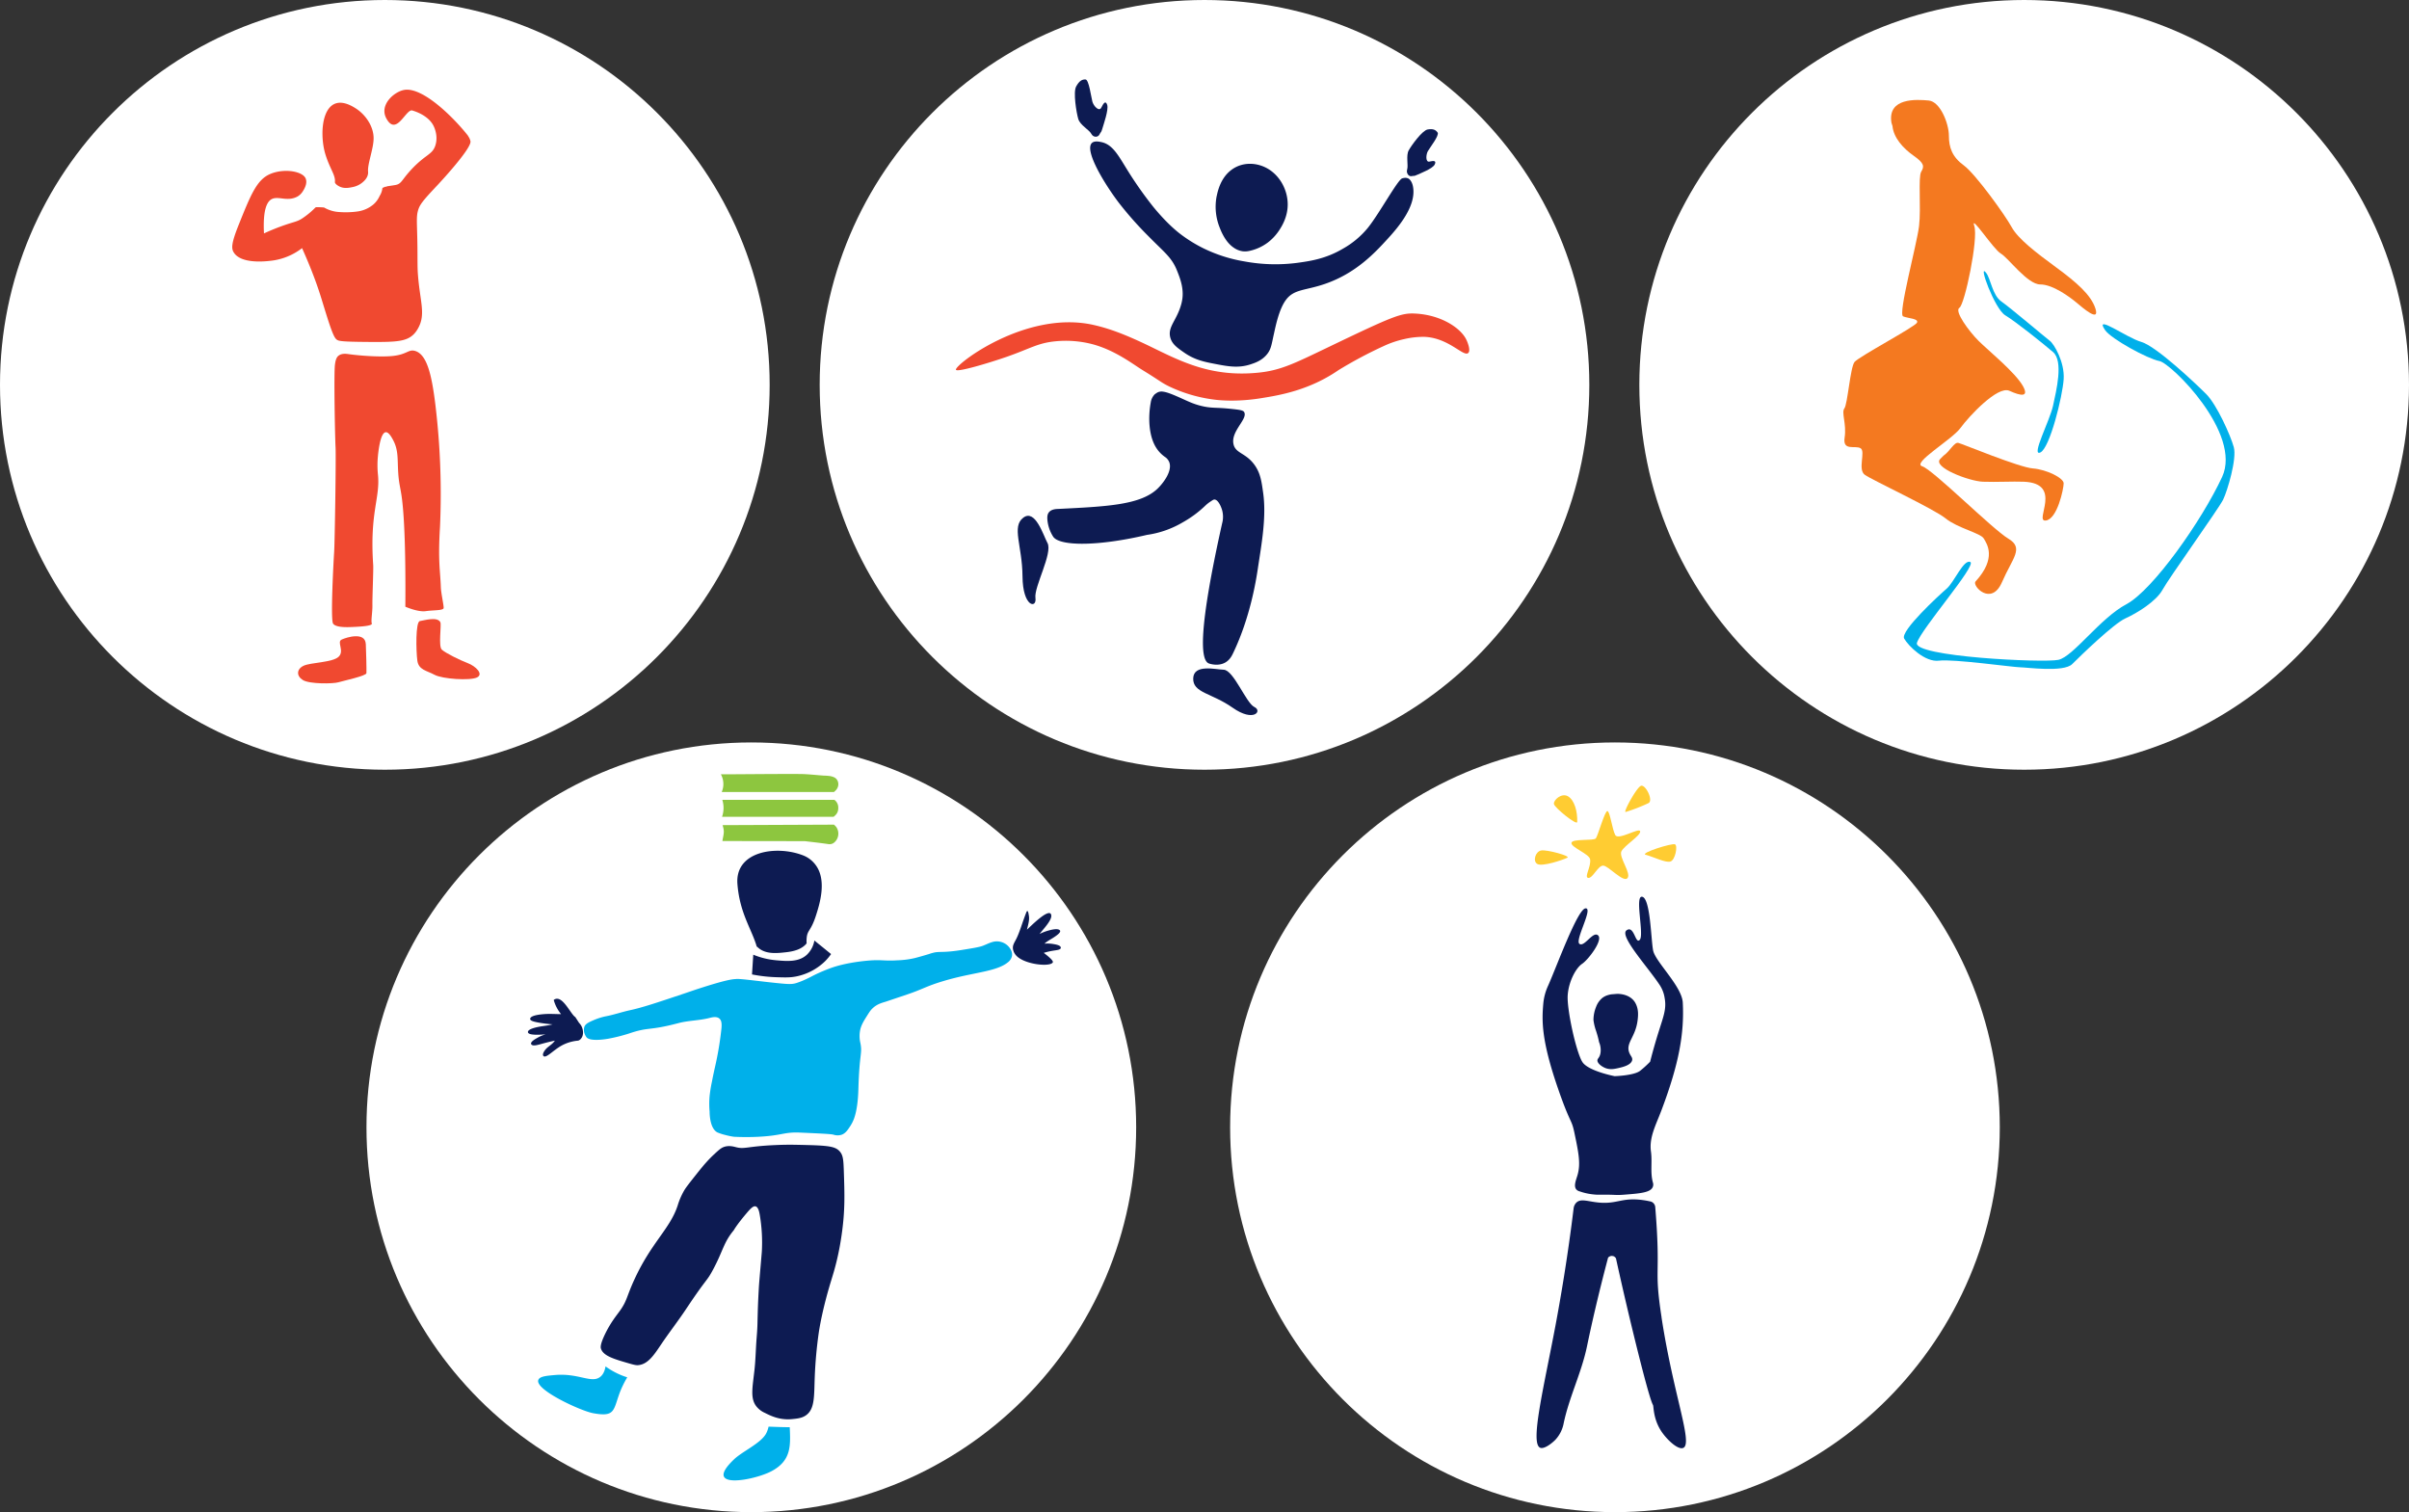 <svg xmlns="http://www.w3.org/2000/svg" viewBox="0 0 1898.1 1191.36"><rect x="0" y="0" width="1898.1" height="1191.36" fill="#333333" stroke="none"/><defs><style>.cls-1{fill:#fff;}.cls-2{fill:#f47920;}.cls-3{fill:#00b0ea;}.cls-4{fill:#0d1b52;}.cls-5{fill:#f04930;}.cls-6{fill:#8dc63f;}.cls-7{fill:#ffcc32;}.cls-8{fill:none;}</style></defs><g id="Layer_2" data-name="Layer 2"><g id="shapes"><path class="cls-1" d="M592,1191.36c167.46,0,303.21-135.75,303.21-303.21S759.43,584.94,592,584.94,288.75,720.69,288.75,888.15,424.51,1191.36,592,1191.36"/><path class="cls-1" d="M1272.46,1191.36c167.46,0,303.21-135.75,303.21-303.21s-135.75-303.21-303.21-303.21S969.24,720.69,969.24,888.15s135.76,303.21,303.22,303.21"/><path class="cls-1" d="M303.21,606.43c167.46,0,303.22-135.76,303.22-303.22S470.67,0,303.21,0,0,135.75,0,303.21,135.75,606.43,303.21,606.43"/><path class="cls-1" d="M949.05,606.43c167.46,0,303.21-135.75,303.21-303.21S1116.51,0,949.05,0,645.84,135.75,645.84,303.22,781.59,606.43,949.05,606.43"/><path class="cls-1" d="M1594.89,606.43c167.46,0,303.21-135.75,303.21-303.22S1762.35,0,1594.89,0s-303.22,135.75-303.22,303.21,135.76,303.22,303.22,303.22"/><path class="cls-2" d="M1491.13,99.29c.84,9.22,8.38,17.6,16.75,23.46s8.38,8.38,5.87,12.57,0,28.49-1.68,42.73-16.75,69.53-12.56,71.21,12.56,1.68,10.89,5-45.83,26.75-49.18,30.93-5.46,33.23-8,36.58,1.86,12.08.19,23,8.38,5.86,12.57,8.38-2.52,16.75,3.35,20.94,54.45,26.81,63.67,34.35,27.51,11.57,30,15.76,10.52,15.43-6.44,33.93c-3,3.33,12.45,19.85,20.82.58s17.6-26.81,5-34.35-59.48-54.46-67.86-57,23.46-20.94,30.16-30.16,29.32-33.51,38.54-29.32,15.42,5.06,10.89-3.36c-5.87-10.88-27.65-28.48-35.19-36s-19.27-23.46-15.08-26,15.08-54.46,11.73-64.51,15.08,18.43,20.95,21.78,20.94,24.3,31,24.3,23.46,10.05,28.49,14.24,18.43,15.92,15.08,5-15.08-21-31-32.68S1590,188.1,1585,178.89s-28.48-41.9-37.7-48.6-11.73-14.24-11.73-23.46-6.7-26.8-15.92-27.64-32.67-2.52-29.32,17.59"/><path class="cls-2" d="M1531.34,359c5-3.35,8.38-10.89,11.73-10.05s47.76,19.27,58.65,20.11S1626,376.61,1626,380.8s-5,28.48-14.24,29.32,14.24-29.32-17.21-30.59c-8.9-.36-21.33.41-32.22,0s-40.25-11.55-33.51-18"/><path class="cls-3" d="M1658.69,260.15c4.7,6.84,33.51,22.62,42.73,24.3s65.34,57,49.43,91.32-54.46,89.1-75.41,100.26-41.88,41.33-53.62,43.84-114.77-2.51-111.42-13.41,47.26-61.16,42.06-63.67-12.74,15.92-18.6,20.95-36.87,33.51-33.52,39.37,16.45,18.87,27.5,17.4,58.8,5.22,63.82,5.22,34.36,4.19,41.06-2.51,32.67-31.84,41.89-36,24.29-13.41,29.32-22.62,44.4-64.06,47.75-71,10.9-32.06,8.38-41.28-13.4-33.51-21.78-41.89-39.38-37.7-51.11-41.05-37.7-22.62-28.48-9.22"/><path class="cls-3" d="M1564.86,214.91c3.7,4.63,4.87,17.59,12.07,22.62s34.84,28.49,38.19,31,11.73,16.76,10.89,30.16-10.89,54.46-18.42,57.81,7.53-25.13,10.05-36.87,8.37-35.05,0-42.24-29.33-23.94-37.7-29-21.79-41.89-15.08-33.51"/><path class="cls-4" d="M958.67,154.49c.79-3.78,3-14.33,11.71-20.74,9.11-6.71,21.13-5.8,29.9,0s14.34,16.44,14.33,27.33c0,10.08-4.86,17.53-6.74,20.42a39.6,39.6,0,0,1-8.72,9.42,37.26,37.26,0,0,1-14.58,6.73,15.81,15.81,0,0,1-5.25.35,16.36,16.36,0,0,1-7.43-3c-6.69-4.58-10-13.45-11-16a43.94,43.94,0,0,1-2.25-24.51"/><path class="cls-4" d="M972,350.3c-2.76-10.45,11.81-20.4,8.17-25.83-.91-1.35-4.31-1.73-11.08-2.43-10.53-1.08-13.55-.4-20.15-1.7A56.53,56.53,0,0,1,938,317c-5.9-2.43-16.57-7.89-21.6-8.42a7.18,7.18,0,0,0-4.28.56c-.79.43-2.27,1.5-2.27,1.5a11.49,11.49,0,0,0-3.15,6.48c-2.12,11.36-1.82,27,4.92,36.59a25.42,25.42,0,0,0,6.73,6.6,8.92,8.92,0,0,1,3,4c2.47,7-5,16.61-9.5,20.87C898.27,398,871.26,399.09,833.19,401c-1.31.06-4.9.23-6.79,2.7-1.08,1.41-1.32,3.2-1.15,5.65a29.57,29.57,0,0,0,4.65,13.6c5.25,7.4,35,7.61,73.85-1.54A76.47,76.47,0,0,0,932,411.48a86.76,86.76,0,0,0,17.82-13.22,26.76,26.76,0,0,1,3.61-2.88c1.78-1.17,2.63-1.81,3.38-1.82,2.84-.06,5.24,5.29,6.11,8.35a19.68,19.68,0,0,1,0,10.5C944,497.2,945.84,520,952.42,522.68c1.11.44,7.4,2.33,12.77-.58,4-2.16,5.69-6,6.67-8.08,13.33-28,17.9-57.27,19.18-65.79,2.86-19.08,7-40.91,4.18-60.28-1.16-8-1.9-14.86-6.67-21.56-6.85-9.59-14.7-9-16.57-16.09"/><path class="cls-5" d="M1155.57,268.11c-3.86-9-19.34-20-40.56-21.07-11-.55-17.18,1.87-68.16,26.36-26.57,12.75-37.52,18.35-55,20.16-37,3.84-61-8.64-84.66-20.16-22.59-11-34.51-14.83-45.12-17.29-53.58-12.41-110.31,31.68-108.85,35.22.91,2.2,26.63-5.56,39.93-10.19,18.83-6.56,24.32-10.87,38.51-12.25a83.5,83.5,0,0,1,28.67,2.18c18.21,4.72,32.67,16.1,40,20.57,14.57,8.92,14.82,10,22,13.35a116.72,116.72,0,0,0,34.79,9.9c3,.37,16.92,2,36.47-1.16,14.09-2.26,37.67-6.05,61-22.09a339.87,339.87,0,0,1,36-19.16,78.07,78.07,0,0,1,15.89-5.34,66,66,0,0,1,15.76-1.75c19.19.7,30.82,15.93,34.56,12.75,2.33-2-.81-9.14-1.19-10"/><path class="cls-4" d="M931.11,238.19c-3.36,14.15-11.56,19.07-8.9,28.13,1.48,5,5.59,7.87,11.28,11.78,8,5.47,15.43,7,24,8.63,10.26,2,18.45,3.45,28,.28,3.53-1.16,8.76-2.95,12.73-7.79,3.36-4.09,3.63-7.68,5.45-15.83,1.39-6.24,4-19.54,9.43-26.95,6.42-8.8,15.15-7.37,30.72-12.71,24.72-8.47,39.62-24.72,49.71-35.74,8.73-9.51,23-26.49,19.68-41.54-.92-4.19-3.19-5.6-3.19-5.6-2-1.26-4.33-.55-5.14-.34-3.49.88-17.9,27.5-27,38.85a69,69,0,0,1-19.8,16.59c-13.59,8.05-26,9.77-36.08,11.16A133.56,133.56,0,0,1,980.78,206a116.73,116.73,0,0,1-33-10.58,111.39,111.39,0,0,1-17.88-11.15c-2.27-1.74-10.35-8.08-21-21.05a299.28,299.28,0,0,1-21.38-30.5C881.11,122.39,876.59,113.89,868,112c-2.1-.45-6.1-1.31-8,1-5.16,6.43,10.08,31.58,21.31,46.44a278.32,278.32,0,0,0,23.51,26.6c12.77,13,18.37,16.65,22.57,27.15,2.47,6.18,6.05,15.11,3.71,24.94"/><path class="cls-4" d="M868.56,101.36c.85-3,5.1-14.93,3.83-18.72s-2.95-1.31-4.66,2.16-6.12-1.26-7.05-4.84-2.74-17.24-5.37-17.36-4.87,1-7.37,5.51.2,20.7,1.65,25.61,8.64,8.55,10.25,11.68,5.31,2.89,6.44.58,1.35-1.31,2.28-4.62"/><path class="cls-4" d="M1116.48,137.8c2.41-1.15,12.33-4.91,13.94-8.16s-.94-3.07-4.12-2.33-2.86-5.51-1.18-8.36,9.11-12.38,7.62-14.51-3.54-3.17-7.81-2.45-12.78,12.46-15,16.51-.19,11.81-1.18,14.92,1.35,5.85,3.47,5.36,1.62.27,4.23-1"/><path class="cls-4" d="M825.32,427.77c4.34,8-10.73,34.68-9.48,43.32s-10,7.36-10.19-17-8.76-39.17.65-46.25,15.71,13.83,19,19.91"/><path class="cls-4" d="M964.14,527.65c7.82.14,17.65,26.24,24.2,29.37s-.5,12.26-17.13.55S939.79,546,940.16,534.43s18-6.88,24-6.78"/><path class="cls-5" d="M327,276.47c9.31,2.71,13.07,18.36,16,42A587,587,0,0,1,346.69,415c-1.68,27.21.17,34,.66,47.69.16,4.69,2.34,14.19,2.21,16.31s-8,1.61-14.12,2.5S319.38,478,319.38,478c.14-16.46.32-63.36-2.84-86.31-1.08-7.85-2.21-10.46-2.78-19.29-.67-10.58.28-17.53-3.92-25.51-1.1-2.08-3.55-6.71-6-6.35-4.44.63-5.9,17-6.1,19.16a74,74,0,0,0,0,13.67c2.09,19.13-6.59,29.64-3.68,71.87.24,3.5-.74,26-.63,31.52s-1.25,12.26-.46,14.44S281.6,493.82,277.4,494s-12.82.45-14.95-2.66.33-48.68.84-56.63,1.54-74.68,1.1-82.36-1.4-57.95-.47-65.12c.45-3.49,1.19-5.65,2.69-6.89,2.56-2.13,6.26-1.59,7.84-1.37,10.18,1.43,25.68,2.39,34.6,1.52,11.76-1.14,12.72-5.53,18-4"/><path class="cls-5" d="M347,490.36c.92,2-1.7,18.8,1.09,21.44s14.25,8.31,20.5,10.68,12.74,8.7,7.16,11.3-27.18,1.21-33.37-2.14-12.57-3.77-13.56-11.22-1.49-30.52,2-31.1,14-3.72,16.19,1"/><path class="cls-5" d="M288.23,507.36c.25,4.63.63,20.84.49,23s-18.12,6-22.14,7.2-22.76,1.5-28-1.8-4.86-8.68.72-11.28,22.83-2.48,27.56-7.1-1.72-11.62,2.34-13.49,18.48-6.23,19,3.42"/><path class="cls-5" d="M263.94,142.86a2.69,2.69,0,0,0-.05.74c0,.23.17,1.08,1.9,2.33a12.35,12.35,0,0,0,2.24,1.26c3.11,1.34,6.46.94,9.68.22a17.19,17.19,0,0,0,7.51-3.37c1.22-1,4-3.21,4.69-6.72a8.41,8.41,0,0,0,.1-2.23c-.48-6.13,4.35-17.88,4.37-26.13,0-9.53-6.39-18.47-13.55-23.23-26.53-17.61-30.37,17.65-24.18,36.68,3.52,10.83,7.5,15.38,7.29,20.45"/><path class="cls-5" d="M344.86,145.69s27.19-28.95,25.81-34.53a14.3,14.3,0,0,0-.67-2c-.42-.85-.94-1.63-1.41-2.44-10.91-13.84-35.13-38.09-49.82-35.92-7.9,1.17-20.19,11.69-14.39,22.45,7.91,14.68,15.44-7.67,20.46-6.2,6.39,1.87,13.87,5.9,16.91,12.43.57,1.22,3.62,7.79,1.29,15.09s-7.41,6.85-18.3,18.3c-8.16,8.58-8.14,11.82-12.81,12.81-1,.22-3.89.65-6.85,1.08a3.9,3.9,0,0,1-1.88.45h-.06a3.91,3.91,0,0,1-1.56.69,7.39,7.39,0,0,0-.38.74,4.67,4.67,0,0,1-.09.82,14.31,14.31,0,0,1-2,4.95,19.14,19.14,0,0,1-4.79,6.58,24.58,24.58,0,0,1-12.44,5.59,67.51,67.51,0,0,1-14.42.48,26.61,26.61,0,0,1-12.1-3.57,57.15,57.15,0,0,0-6-.26c-.25,0-.5.12-.75.18a64.88,64.88,0,0,1-10.71,8.82c-3.83,2.4-5.49,2.33-13.32,5A172.8,172.8,0,0,0,208,183.9c-1-19.22,2.55-25.45,6.43-27.19,5.19-2.31,12,2.28,19.73-1.75a11.79,11.79,0,0,0,4.38-4.16c2.81-4.28,3.31-7.6,2.33-10.1-2.25-5.76-17-8.37-28.15-3.54-10.43,4.54-15.19,16.39-24.7,40.08-5.87,14.64-5.65,18.38-4.07,21.25,5.47,9.88,26.06,7.34,29.05,7a49,49,0,0,0,25-10c3.24,7.23,5.75,13.35,7.59,18,2.1,5.35,3.44,9.1,3.77,10.05,2.33,6.62,3.87,11.6,4.59,14,5.68,18.48,8.58,27.76,11.17,29.87,1.55,1.26,2.91,1.85,26,2,21.23.15,29.48-.28,35.3-6.52a20.15,20.15,0,0,0,2.81-3.93c6.61-11.36,1.57-21.28,0-43.51-.31-4.41-.25-9.24-.31-18.9-.15-21.61-1.35-25.76.91-32.12,1.56-4.39,6.06-9.18,15.06-18.77"/><path class="cls-6" d="M658.76,651.4a16.52,16.52,0,0,0-1.66-1.69l-87.81.38a18.07,18.07,0,0,1,1,4.54c.12,2.52-.66,5.13-1.1,8h8.59l55.44.08a8.49,8.49,0,0,1,.88,0c6.19.72,12.39,1.42,18.57,2.32,2.56.38,4.67-.65,6.43-3.29a9.19,9.19,0,0,0-.33-10.37"/><path class="cls-6" d="M568.67,624h88.42a18.88,18.88,0,0,0,1.75-1.68c2.69-3.11,2.12-7.81-1.25-9.72a12.19,12.19,0,0,0-4-1.22,43.74,43.74,0,0,0-4.43-.3c-6.41-.45-12.8-1.25-19.2-1.28-18.76-.08-37.52.14-56.28.24H568a16,16,0,0,1,1.94,8.35,15.58,15.58,0,0,1-1.3,5.61"/><path class="cls-6" d="M657.42,630.16H569.13a21.51,21.51,0,0,1-.21,13.36h87.82l.07,0c2.09-1.64,3.73-3.5,3.68-7.06a7.56,7.56,0,0,0-3.07-6.32"/><path class="cls-4" d="M456.25,805.88l-2.95-4.57c-3.8-2.25-10.47-18.54-17-13.48A29.66,29.66,0,0,0,442.09,799c-4.17,0-8.61-.34-12.89-.05-10.21.7-11.21,2.75-11.4,3.39a1.3,1.3,0,0,0-.06.6c.18,1.15,2.08,2,8.28,3,2.36.38,5.53.81,9.34,1.1-3.74,1-7.27,1.25-10.59,1.89-8.07,1.56-8.76,3.31-8.8,4.06a1.66,1.66,0,0,0,.06.48c.79,2.4,10,1.78,13.87,1.44a29,29,0,0,0-6.58,2.82c-1.82,1-5.24,3-4.88,4.65a1.2,1.2,0,0,0,.32.57c1.34,1.48,5,.3,9.07-.81,2.14-.58,5.33-1.41,9.35-2.27-1.46,2.31-3.85,3.75-5.82,5.43s-4.23,4.88-3.36,6.42a1.81,1.81,0,0,0,.47.48c2.12,1.35,7.5-4.7,13.72-8.25a32.59,32.59,0,0,1,13.35-4.07A4.57,4.57,0,0,0,458,818c2.09-2.69,1.57-7,0-9.81a10.36,10.36,0,0,0-1.73-2.29"/><path class="cls-4" d="M835.33,733.37a1,1,0,0,0-.31-.46c-.66-.66-2.28-1.46-7.73-.09a41,41,0,0,0-8.17,3c2.14-3,9.59-10.43,9.22-14.5-.69-7.68-17.43,9.71-19.17,11.1,1-4.24,2.14-7.6,1.47-11.23-.14-.77-.48-3.4-1.16-3.44-.39,0-.73.82-.86,1.15-3.33,8.52-5.08,15.12-7.67,20.41-1.66,3.37-3.22,5.26-2.82,8.35A9.34,9.34,0,0,0,800,752c5.73,7.88,27.55,10.13,29.54,6.21.46-.92-1.44-3.16-7.14-7.48a49.3,49.3,0,0,1,5-1.29c4.68-.94,7.94-.86,8.4-2.46a1.21,1.21,0,0,0,0-.58c-.29-1.69-3.87-2.29-6-2.65a27,27,0,0,0-6.85-.28c1.94-1.82,4.5-3.11,6.86-4.62,4.14-2.64,5.85-4.4,5.49-5.5"/><path class="cls-3" d="M579.81,771.37c-2.33.08-6.84.38-26.16,6.54-6.09,1.94-8.3,2.75-14.72,4.91-21.76,7.29-32.64,10.94-42.52,13.08-6.59,1.43-13,3.71-19.63,4.91a50.12,50.12,0,0,0-9.81,3.27c-4.41,1.89-5.9,3.16-6.54,4.9a8.57,8.57,0,0,0,0,4.91,11.3,11.3,0,0,0,1.63,3.27c2.92,3.88,17.06,1.23,17.06,1.23a133.28,133.28,0,0,0,16.4-4.1c16.17-5.5,15.3-1.94,39-8.21,8-2.12,16.54-2,24.6-4.1,1.74-.44,5.41-1.43,7.65.46,1.36,1.15,2.18,3.11,1.63,8.18a251.83,251.83,0,0,1-4.9,29.43c-.75,3.29-1.62,7.3-2.5,11.89a112,112,0,0,0-1.88,11.55,68.56,68.56,0,0,0,0,12.3c0,2.75.42,13.45,6.15,16.4a39.48,39.48,0,0,0,6.15,2,58.91,58.91,0,0,0,6.79,1.42,193.05,193.05,0,0,0,19.63,0c19-1,19.59-3.86,32.7-3.28,16.08.72,24.12,1.08,26.17,1.64a10.45,10.45,0,0,0,6.54,0c3-1.13,4.74-3.8,6.54-6.54a29.68,29.68,0,0,0,3.27-6.54c2.89-8.33,3.18-19.65,3.28-22.9.82-28.62,3.21-27.48,1.63-36a24.13,24.13,0,0,1,0-11.45c1-3.56,2.82-6.5,4.91-9.81s3-4.85,4.9-6.55c3.28-3,6.75-4,9.81-4.9,0,0,.64-.19,17.34-5.83,12.26-4.13,14.67-6.4,28.45-10.53,2.48-.74,4.36-1.25,5.11-1.45,20.31-5.49,37.06-6.28,45.59-13.26a8.44,8.44,0,0,0,3.27-4.91c.79-4.17-2.66-7.58-3.27-8.18a12.44,12.44,0,0,0-6.54-3.27c-4.87-.84-8.24,1.4-13.08,3.27-2.76,1.07-7.29,1.81-16.36,3.27-13.74,2.23-17,1.21-21.41,1.95a35.76,35.76,0,0,0-4.75,1.32s-5.73,1.76-10.86,3.09a67.36,67.36,0,0,1-13.67,1.82c-9.54.63-12.11-.35-19.63,0-1.07.05-19.74,1-34.34,6.54-6.83,2.59-11.45,4.91-11.45,4.91-2.31,1.16-3.64,1.94-6.54,3.27a62.42,62.42,0,0,1-8.17,3.27c-3.39,1-6,.88-14.72,0-7-.71-12-1.32-14.72-1.64-9.91-1.15-14.87-1.74-18-1.63"/><path class="cls-3" d="M477.11,1076.53c-.77,4.78-2.66,7.08-4.24,8.3-6.92,5.31-17-3.15-35.63-1.5-6.4.57-12.26,1-13.14,4.05-2.27,7.81,33.68,24.26,43.14,26,17.25,3.17,15.9-1.87,20.89-15.67a77.18,77.18,0,0,1,6.1-12.57q-2.28-.71-4.72-1.69a59.14,59.14,0,0,1-12.4-6.92"/><path class="cls-3" d="M605.57,1124a21.73,21.73,0,0,1-2,5.56c-4.25,7.62-18.54,13.88-25.15,20.15-25.86,24.53,15.64,16.65,29.27,9.49,16-8.42,15.18-20.3,14.57-34.76-5.57,0-11.13-.25-16.69-.44"/><path class="cls-4" d="M563.46,908.74a91.07,91.07,0,0,0-6.55,6.54c-2.22,2.46-4.21,4.82-8.17,9.81-5.55,7-8.36,10.55-9.81,13.09A54.61,54.61,0,0,0,534,949.62c-6,18.55-20.81,29.17-34.34,58.87-6,13.07-5.53,16.38-11.45,24.53-2.58,3.57-7.09,9-11.45,18-4,8.32-3.54,10.56-3.27,11.45,1.76,5.77,10.24,8.24,21.26,11.45,4.17,1.21,6.29,1.81,8.18,1.63,7.72-.73,12.55-8.27,18-16.35,6.33-9.41,13.34-18.36,19.62-27.8,16.82-25.29,16-21.25,21.26-31.07,8.1-15.13,8.19-21.23,16.35-31.07,0,0,2-3.83,9.82-13.09,3.56-4.24,5.59-6.17,7.36-5.72,2.19.56,2.93,4.56,3.27,6.54a130.07,130.07,0,0,1,1.63,29.44c-1.92,22.9-2.1,23.68-2.45,30.25-.49,9-.64,13.55-.78,18.55-.23,7.92-.09,9.7-.86,19.06-.67,8.17-.75,16.39-1.63,24.53-1.59,14.53-3.62,23,1.63,29.44a17.78,17.78,0,0,0,6.54,4.91c4.24,2.15,11.52,5.84,21.26,4.9,4.46-.43,8.19-.78,11.45-3.27,6.58-5,6-14.59,6.54-29.43a339.5,339.5,0,0,1,3.27-36c2.85-18.09,8.34-36.05,9.82-40.89,1.12-3.67,3-9.54,4.9-18,.87-3.83,2.11-9.79,3.27-18,2.67-18.79,2.32-30.83,1.64-50.7-.29-8.42-.65-11.79-3.27-14.72-3.14-3.5-7.8-4.46-24.53-4.9-10.68-.28-16.59-.44-26.17,0-22.69,1-24,3.46-31.07,1.63-1.75-.44-5.72-1.63-9.81,0-1.93.77-3.5,2.16-6.54,4.91"/><path class="cls-4" d="M596.86,746.17c6,5.83,14.92,4.92,22.58,4.05,5.87-.66,12.35-2.24,16.12-7a24.22,24.22,0,0,1,0-3.83c.53-6.95,3.24-5.33,7.32-18,2.78-8.67,9-27.93-.41-40.15a22.12,22.12,0,0,0-9.65-7.3c-21-8.2-53.74-3.43-51.79,22.43,1.75,23.21,11.4,35.87,15.24,49.51a1,1,0,0,1,.64.28"/><path class="cls-4" d="M654.82,751.66a42,42,0,0,1-4.66,5.6,45.56,45.56,0,0,1-21.78,11.82c-5.18,1.17-8.94,1.06-16.26.84a119.91,119.91,0,0,1-19.6-2.2l1-15.55a62.41,62.41,0,0,0,18.08,4.4c8.44.74,17.7,1.56,24.17-4.39A20.23,20.23,0,0,0,641.67,741q6.58,5.32,13.15,10.67"/><path class="cls-4" d="M1257.12,810.89c.51,1.43,1,3,1.47,4.61.55,1.94,1,3.78,1.32,5.5a16,16,0,0,1,1.3,7.06,12.18,12.18,0,0,1-.49,3c-.79,2.51-1.93,2.88-2.08,4.16-.29,2.41,3.34,5.09,6.24,6.24,3.81,1.5,7.23.72,10.4,0s9.75-2.24,10.71-6.08c.56-2.3-1.34-3.33-2.4-6.4-2.54-7.38,4.88-11.85,6.63-24.53.6-4.34,1-9.57-1.8-14.44s-8.48-6.93-14.14-7l-4.68.38a20.68,20.68,0,0,0-3.81,1,13.81,13.81,0,0,0-3.29,1.85,16.45,16.45,0,0,0-4.89,7,27.26,27.26,0,0,0-2.08,10.48,43.11,43.11,0,0,0,1.12,5.56c.15.55.31,1.08.47,1.6"/><path class="cls-4" d="M1325.9,789.94c-.65-12.88-21.68-32.29-23.38-41.14s-2.12-40.53-8.46-42.24,1.52,29.66-2,33.83-4.36-11.7-10.43-7.45,16.45,28.57,26,43a25.41,25.41,0,0,1,4,10.48c1.53,8.23-.89,14.2-4.55,25.82-1.8,5.68-4.28,13.93-6.92,24.25l-1,1a80.7,80.7,0,0,1-6.8,6.09c-4.73,3.85-20.16,4.29-20.16,4.29s-21.09-4.07-25.5-11.3c-5-8.28-12.17-41.32-11.48-52.27s6.48-21.69,11.35-24.93,16.62-18.62,12.63-22.39-10.8,9.42-14.7,6.66,11.07-28.31,4.82-28-22.74,45.7-29.49,60.86a42.93,42.93,0,0,0-3.8,13.8c-1.25,13.92-1.67,29.14,11.7,67.74,9.71,28,10.37,23.1,12.71,34.12,3.51,16.6,5.09,24.93,2.48,33.77-1.1,3.7-3.2,8.47-.91,11.18a5,5,0,0,0,2.49,1.49,48.45,48.45,0,0,0,14.14,2.67c16.31-.2,13,.57,20.8,0,12.89-1,21.19-1.66,22.87-6.24a5,5,0,0,0,.15-3c-2.37-7.93-.49-16.57-1.64-24.75-1.55-11.13,3.87-20.88,8.17-32.26,14.17-37.46,18.1-61.13,16.91-85"/><path class="cls-4" d="M1309.17,1037.8c-6.26-40.89-.34-30.42-5-87.16a5.21,5.21,0,0,0-1.84-3.14,5,5,0,0,0-2.34-1c-1.29-.29-3.38-.72-6-1.06-15.8-2.06-19.62,3.09-33.27,2.09-9.3-.69-15-3.64-18.72,0a7.84,7.84,0,0,0-2.07,4.16c-4.62,37.94-10,69.43-14.32,92.56-9.26,49.17-20.27,93.23-12,96.4,3.07,1.18,9-3.31,12-6.41a26.06,26.06,0,0,0,6.43-12.85c4.32-20.64,14.07-39.9,18.36-60.54,3.35-16.16,8.6-39.64,16.65-70l.19-.23,0,0,.4-.31a5.15,5.15,0,0,1,.42-.31.2.2,0,0,1,.08,0,3.66,3.66,0,0,1,1.88-.51l1,.13a3.74,3.74,0,0,1,1.64,1l.36.46a2.43,2.43,0,0,1,.22.29h0c6.28,28.54,11.91,52,16.26,69.57,13.76,55.35,12.66,42.61,13.22,47.68.38,3.43,1.12,11.4,6.43,19.28,4.43,6.58,13.1,14.65,17.13,12.84,7.81-3.51-7.73-41.43-17.13-102.82"/><path class="cls-7" d="M1252.88,677c-.68-4.27-15.15-9.39-14.7-12.92s17.61-1.41,19.24-3.57,7-21.55,9.06-21.5,3.8,14.61,6.26,18.94,18.94-6.26,19.59-3-12.47,11.17-14.77,15.76,8,17.35,4.76,21.14-15-9.77-19.14-9.86-8.22,10.14-11.75,9.69,2.4-8.73,1.45-14.73"/><path class="cls-7" d="M1235,675.75c2.76-1.29-16.08-6.52-20.67-5.69s-6.88,8.58-2.94,10.69,19.4-3,23.61-5"/><path class="cls-7" d="M1242.71,647.63c.32-8.2-2.16-17.29-7.27-20.26s-11.61,3.06-11.06,6.08,18.22,17.21,18.33,14.18"/><path class="cls-7" d="M1280.91,639.69c-2.29.71,8.34-18.89,11.92-20.51s10.16,11.46,6.05,13.56a136.73,136.73,0,0,1-18,7"/><path class="cls-7" d="M1296.65,673.45c-4.85-1.33,20.85-9.38,23.14-8.23s.19,12.57-3.74,13.58-12.61-3.48-19.4-5.35"/><rect class="cls-8" width="1898.1" height="1191.36"/></g></g></svg>